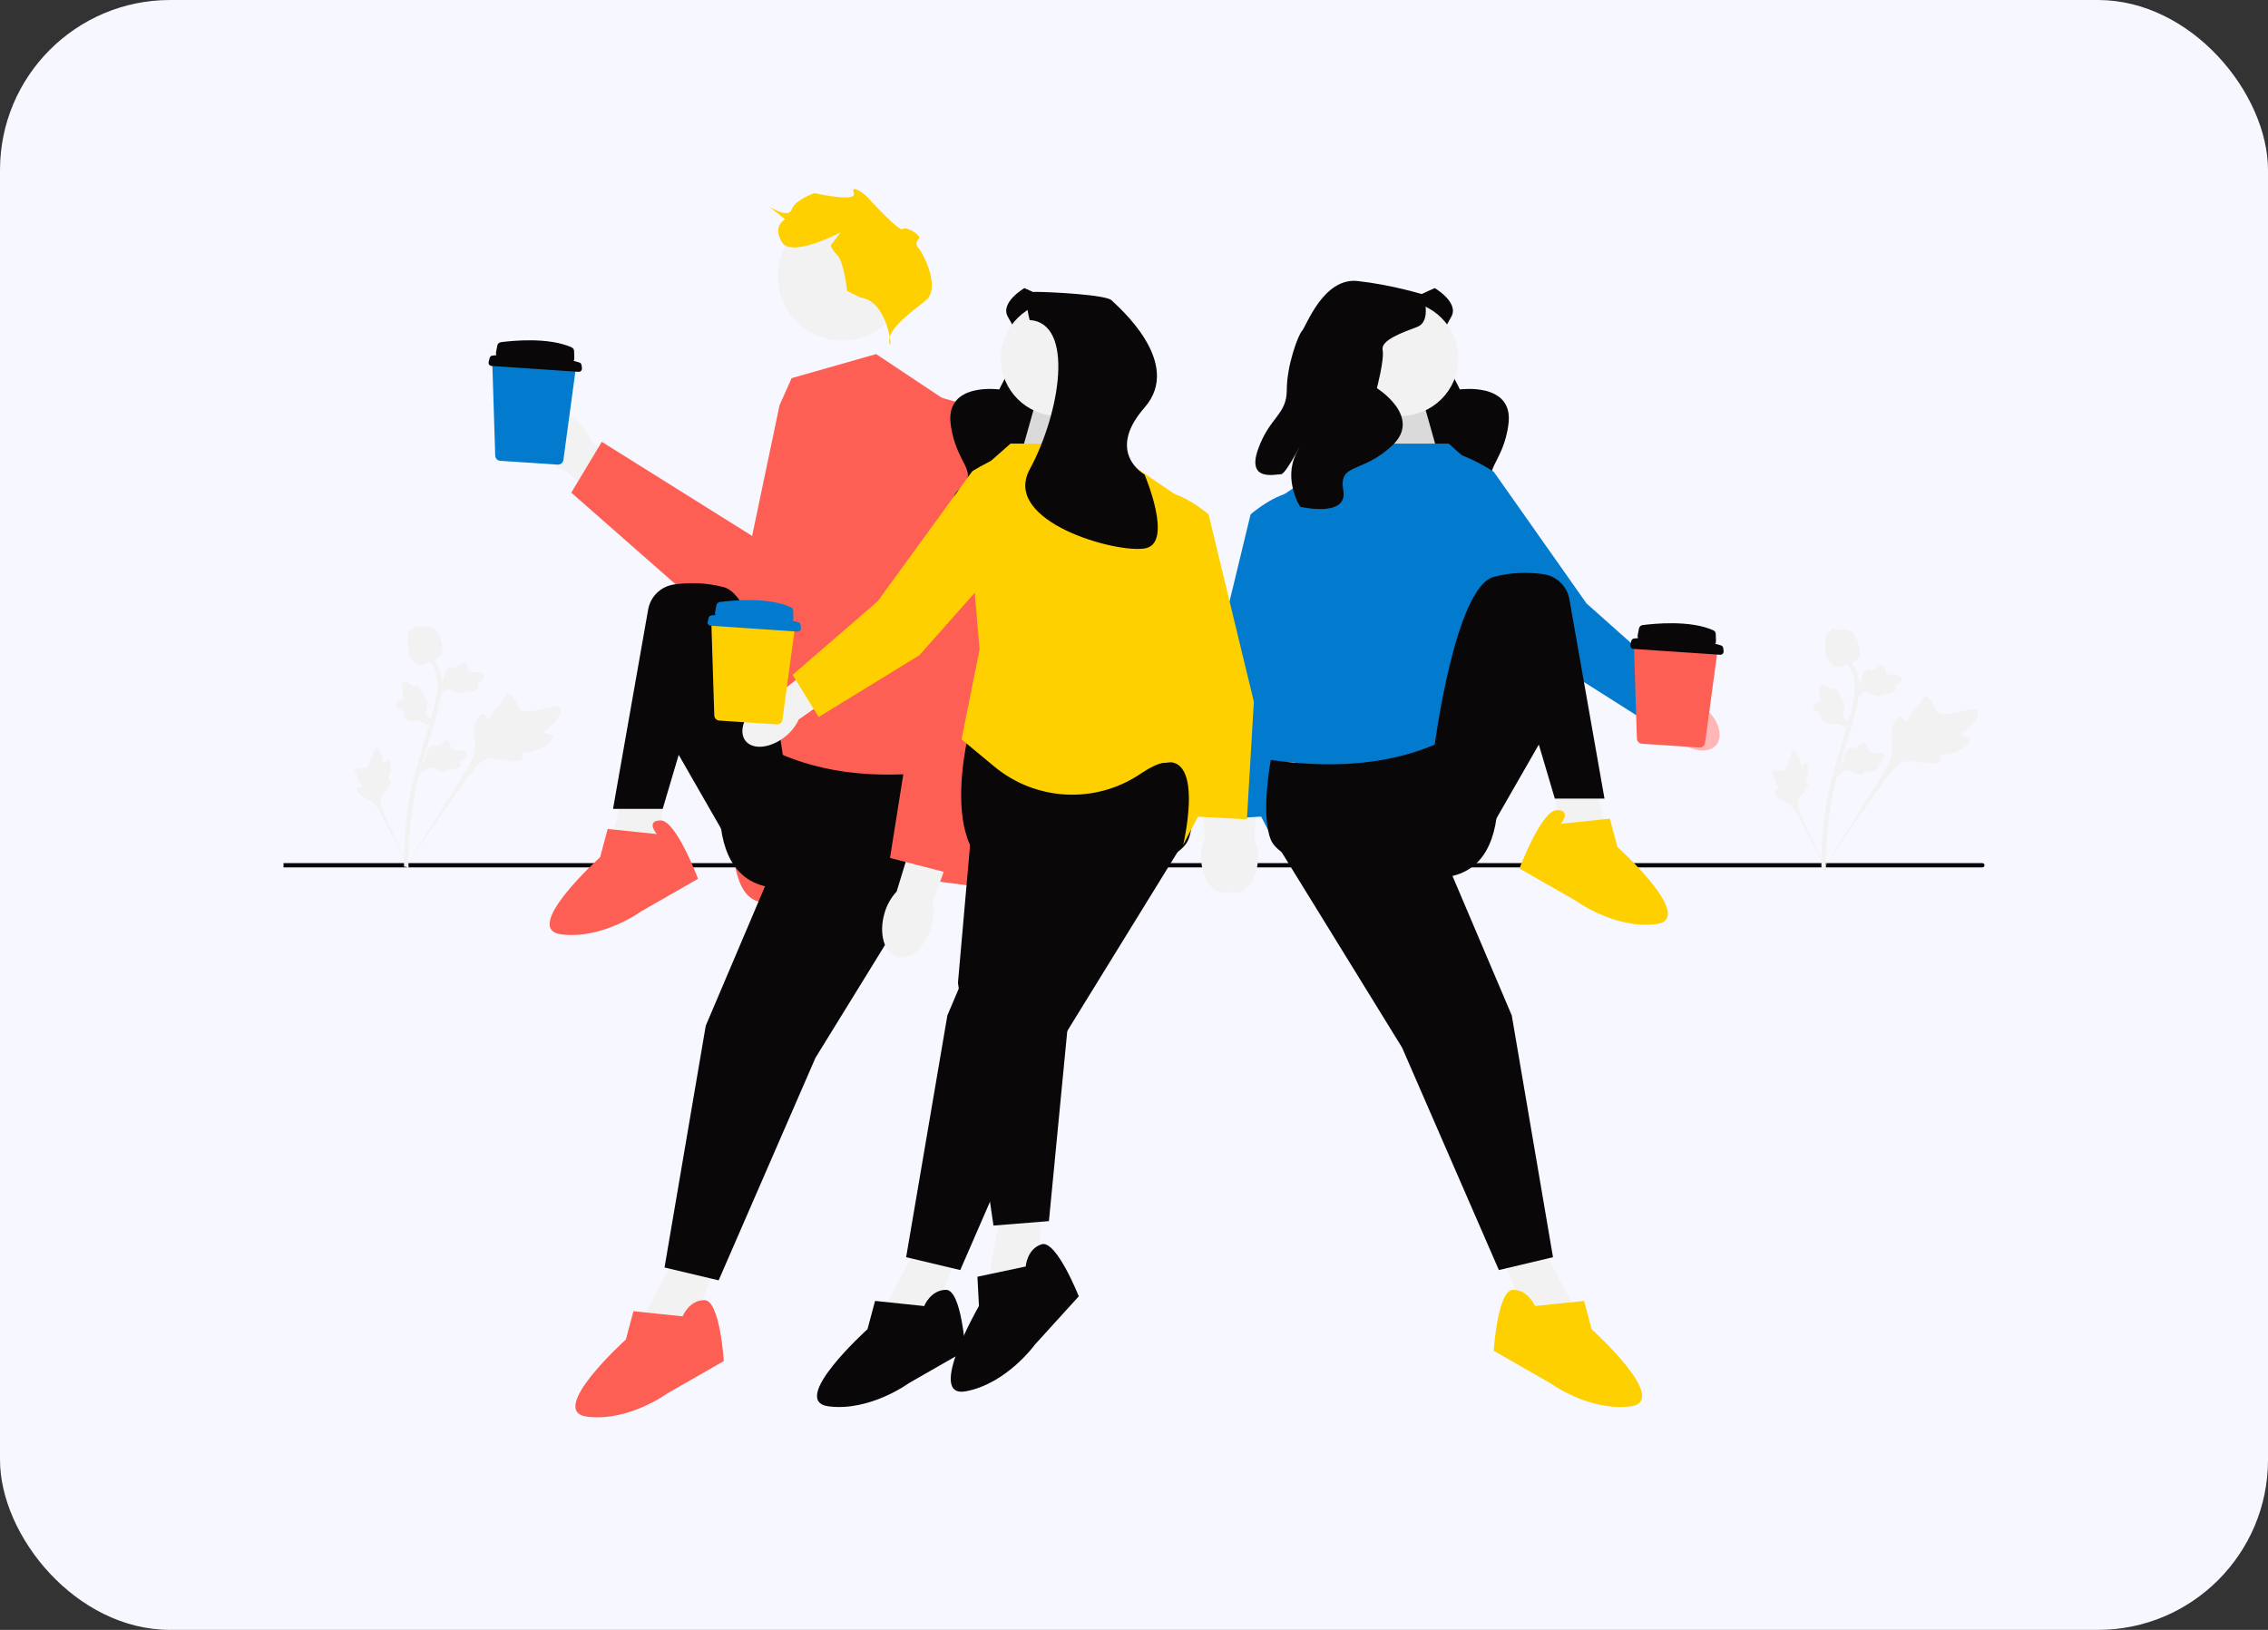 <svg width="160" height="115" viewBox="0 0 160 115" fill="none" xmlns="http://www.w3.org/2000/svg">
<rect x="0" y="0" width="160" height="115" fill="#333333" stroke="none"/>
<rect width="160" height="115" rx="12" fill="#F7F7FF"/>
<g clip-path="url(#clip0_1042_1945)">
<path d="M140 61.05C140 61.134 139.932 61.202 139.847 61.202H20V60.897H139.847C139.932 60.897 140 60.966 140 61.05Z" fill="#090707"/>
<path d="M59.407 24.028C61.908 24.028 63.936 22.004 63.936 19.507C63.936 17.01 61.908 14.986 59.407 14.986C56.905 14.986 54.877 17.01 54.877 19.507C54.877 22.004 56.905 24.028 59.407 24.028Z" fill="#F2F2F2"/>
<path d="M61.807 24.982L55.845 26.682L54.993 28.595L53.077 37.734V52.186C53.077 52.186 50.735 57.287 52.013 61.75C53.378 66.52 58.187 60.89 61.807 61.532C65.426 62.175 71.175 62.812 71.175 62.812L67.768 47.298L66.916 28.383L61.807 24.982Z" fill="#FE5F54"/>
<path d="M60.682 20.988L59.761 20.528C59.761 20.528 59.531 18.46 59.07 18C58.61 17.541 58.61 17.311 58.61 17.311L59.3 16.392C59.3 16.392 55.847 18.23 55.157 17.081C54.466 15.932 55.387 15.473 55.387 15.473L54.236 14.554C54.236 14.554 55.617 15.473 55.847 14.783C56.078 14.094 57.459 13.626 57.459 13.626C57.459 13.626 60.475 14.308 60.233 13.626C59.991 12.945 60.912 13.634 61.142 13.864C61.372 14.094 63.444 16.392 63.674 16.162C63.904 15.932 65.055 16.622 64.825 16.852C64.595 17.081 64.595 17.311 64.825 17.541C65.055 17.771 66.437 20.298 65.286 21.218C64.135 22.137 62.523 23.286 62.753 24.205C62.984 25.124 62.753 21.218 60.682 20.988Z" fill="#FFD000"/>
<path d="M38.355 32.37C37.193 31.37 36.767 29.96 37.405 29.222C38.043 28.484 39.502 28.696 40.665 29.697C41.135 30.09 41.504 30.59 41.74 31.155L46.612 35.456L44.542 37.695L39.959 33.218C39.364 33.067 38.814 32.777 38.355 32.37Z" fill="#F2F2F2"/>
<path d="M55.044 28.668L58.253 28.377L61.068 41.775C61.604 44.328 59.928 46.82 57.357 47.291L55.044 47.715L40.302 34.758L42.456 31.174L53.328 37.982L55.044 28.668Z" fill="#FE5F54"/>
<path d="M47.88 88.251C47.88 88.251 45.335 92.969 45.517 92.787C45.698 92.606 48.789 93.695 48.789 93.695L50.607 88.976L47.88 88.251Z" fill="#F2F2F2"/>
<path d="M44.123 55.222C44.123 55.222 42.82 60.421 42.952 60.2C43.083 59.98 46.347 60.275 46.347 60.275L46.945 55.255L44.123 55.222Z" fill="#F2F2F2"/>
<path d="M66.788 54.348C61.036 55.154 55.84 54.451 51.607 51.138C51.607 51.138 48.516 61.482 54.152 62.571C59.788 63.66 66.061 61.788 66.788 59.974C67.515 58.159 66.788 54.348 66.788 54.348Z" fill="#090707"/>
<path d="M56.061 57.614L49.789 72.371L46.88 89.43L50.698 90.337L57.527 74.639L66.788 59.611L56.061 57.614Z" fill="#090707"/>
<path d="M55.243 53.406C55.243 53.406 53.789 42.155 51.062 41.429C49.732 41.075 48.489 41.109 47.564 41.237C46.632 41.366 45.889 42.077 45.726 43.002L43.248 57.07H46.752L47.88 53.259L50.88 58.488L55.243 53.406Z" fill="#090707"/>
<path d="M46.335 58.851L42.87 58.488L42.335 60.484C42.335 60.484 36.699 65.566 39.608 65.928C42.517 66.291 45.244 64.295 45.244 64.295L49.245 62.004C49.245 62.004 47.698 57.887 46.607 57.887C45.517 57.887 46.335 58.851 46.335 58.851Z" fill="#FE5F54"/>
<path d="M48.153 92.878L44.688 92.515L44.153 94.512C44.153 94.512 38.517 99.593 41.426 99.956C44.335 100.319 47.062 98.323 47.062 98.323L51.063 96.031C51.063 96.031 50.789 91.733 49.698 91.733C48.607 91.733 48.153 92.878 48.153 92.878Z" fill="#FE5F54"/>
<path d="M65.698 65.405C65.28 66.835 64.202 67.78 63.29 67.514C62.378 67.249 61.978 65.874 62.396 64.443C62.555 63.869 62.85 63.342 63.255 62.905L65.102 56.867L67.922 57.792L65.802 63.647C65.908 64.233 65.873 64.836 65.698 65.405Z" fill="#F2F2F2"/>
<path d="M67.65 28.409L66.179 27.995C64.792 30.749 64.196 33.832 64.456 36.903L65.182 45.473L62.787 60.535L67.481 61.747L71.18 42.844L67.65 28.409Z" fill="#FE5F54"/>
<path d="M39.022 51.959C38.958 51.762 38.47 51.849 38.423 51.673C38.376 51.497 38.844 51.35 39.204 50.856C39.268 50.767 39.677 50.206 39.52 49.97C39.223 49.522 37.159 50.637 36.663 50.011C36.554 49.874 36.51 49.638 36.186 49.2C36.057 49.025 35.974 48.941 35.875 48.944C35.735 48.947 35.685 49.122 35.465 49.439C35.134 49.915 35.015 49.855 34.797 50.245C34.636 50.534 34.616 50.719 34.5 50.73C34.335 50.745 34.267 50.385 34.065 50.371C33.86 50.357 33.654 50.713 33.552 50.991C33.36 51.513 33.479 51.911 33.505 52.309C33.534 52.741 33.467 53.373 32.997 54.185L28.562 61.237C29.514 59.8 32.218 55.879 33.307 54.441C33.621 54.026 33.959 53.609 34.479 53.53C34.98 53.455 35.589 53.702 36.44 53.688C36.539 53.686 36.815 53.678 36.883 53.532C36.938 53.411 36.8 53.306 36.85 53.192C36.918 53.04 37.221 53.105 37.634 53.004C37.925 52.932 38.123 52.814 38.293 52.713C38.344 52.682 39.108 52.221 39.022 51.959Z" fill="#F2F2F2"/>
<path d="M27.407 53.605C27.292 53.58 27.194 53.844 27.093 53.816C26.994 53.789 27.057 53.517 26.918 53.198C26.892 53.141 26.734 52.779 26.573 52.788C26.267 52.804 26.22 54.137 25.769 54.199C25.67 54.213 25.541 54.167 25.232 54.199C25.109 54.212 25.044 54.228 25.017 54.277C24.978 54.347 25.049 54.422 25.142 54.621C25.28 54.92 25.217 54.962 25.345 55.181C25.441 55.343 25.526 55.406 25.498 55.466C25.458 55.552 25.261 55.481 25.196 55.576C25.13 55.672 25.246 55.876 25.353 56.006C25.554 56.25 25.785 56.307 25.988 56.409C26.208 56.52 26.5 56.735 26.763 57.2L28.951 61.407C28.519 60.526 27.371 58.07 26.979 57.121C26.865 56.848 26.758 56.562 26.869 56.284C26.977 56.017 27.274 55.79 27.512 55.369C27.54 55.32 27.616 55.182 27.563 55.107C27.52 55.045 27.428 55.083 27.387 55.025C27.331 54.948 27.451 54.819 27.52 54.587C27.569 54.424 27.568 54.293 27.567 54.18C27.567 54.146 27.561 53.639 27.407 53.605Z" fill="#F2F2F2"/>
<path d="M29.59 54.632L29.659 53.998L29.701 53.958C29.896 53.774 30.018 53.579 30.064 53.378C30.071 53.346 30.077 53.314 30.083 53.281C30.106 53.151 30.134 52.989 30.26 52.821C30.33 52.727 30.516 52.515 30.707 52.589C30.759 52.608 30.794 52.642 30.818 52.677C30.824 52.671 30.831 52.665 30.837 52.658C30.92 52.578 30.978 52.548 31.034 52.52C31.077 52.498 31.121 52.476 31.196 52.416C31.229 52.39 31.255 52.366 31.277 52.346C31.344 52.287 31.43 52.216 31.548 52.244C31.673 52.278 31.716 52.397 31.744 52.476C31.795 52.616 31.811 52.713 31.821 52.777C31.825 52.8 31.829 52.827 31.832 52.835C31.86 52.904 32.203 52.922 32.332 52.929C32.622 52.945 32.873 52.959 32.934 53.157C32.977 53.299 32.887 53.454 32.658 53.629C32.586 53.684 32.515 53.722 32.453 53.75C32.491 53.786 32.522 53.835 32.523 53.902C32.528 54.06 32.365 54.182 32.04 54.264C31.959 54.284 31.851 54.311 31.708 54.305C31.642 54.301 31.583 54.291 31.533 54.282C31.525 54.31 31.512 54.34 31.487 54.367C31.415 54.45 31.298 54.471 31.139 54.425C30.964 54.376 30.826 54.31 30.704 54.252C30.598 54.201 30.506 54.157 30.428 54.146C30.285 54.126 30.151 54.214 29.991 54.332L29.59 54.632Z" fill="#F2F2F2"/>
<path d="M30.735 51.022L30.103 51.116L30.054 51.085C29.826 50.943 29.606 50.875 29.4 50.882C29.367 50.883 29.334 50.886 29.301 50.888C29.169 50.899 29.005 50.913 28.81 50.834C28.701 50.79 28.449 50.665 28.472 50.461C28.477 50.406 28.501 50.364 28.529 50.331C28.522 50.327 28.514 50.323 28.506 50.318C28.407 50.258 28.364 50.21 28.322 50.163C28.29 50.127 28.257 50.09 28.18 50.033C28.147 50.008 28.117 49.989 28.092 49.972C28.017 49.922 27.927 49.857 27.924 49.736C27.926 49.607 28.03 49.536 28.099 49.488C28.222 49.404 28.312 49.364 28.371 49.338C28.393 49.328 28.418 49.317 28.425 49.312C28.485 49.268 28.415 48.932 28.389 48.806C28.331 48.522 28.28 48.276 28.457 48.167C28.584 48.089 28.757 48.137 28.985 48.314C29.056 48.369 29.111 48.428 29.154 48.481C29.179 48.435 29.219 48.393 29.284 48.374C29.436 48.33 29.595 48.456 29.756 48.749C29.797 48.822 29.851 48.92 29.88 49.059C29.894 49.125 29.899 49.184 29.902 49.234C29.932 49.234 29.964 49.24 29.997 49.257C30.096 49.306 30.146 49.413 30.141 49.578C30.138 49.76 30.109 49.91 30.084 50.042C30.061 50.158 30.043 50.258 30.051 50.335C30.068 50.479 30.188 50.586 30.342 50.71L30.735 51.022Z" fill="#F2F2F2"/>
<path d="M30.82 49.128L30.889 48.494L30.931 48.454C31.126 48.27 31.248 48.075 31.294 47.874C31.301 47.842 31.307 47.81 31.313 47.777C31.336 47.647 31.364 47.485 31.489 47.316C31.56 47.223 31.746 47.011 31.937 47.085C31.989 47.104 32.024 47.138 32.048 47.173C32.054 47.167 32.06 47.161 32.067 47.154C32.15 47.074 32.208 47.044 32.264 47.016C32.307 46.994 32.351 46.972 32.426 46.912C32.459 46.886 32.485 46.862 32.507 46.842C32.574 46.782 32.66 46.712 32.778 46.74C32.903 46.774 32.946 46.893 32.974 46.972C33.025 47.112 33.041 47.209 33.051 47.273C33.055 47.296 33.059 47.323 33.062 47.331C33.09 47.4 33.433 47.418 33.562 47.425C33.852 47.441 34.103 47.455 34.164 47.653C34.207 47.795 34.117 47.95 33.888 48.125C33.816 48.18 33.745 48.218 33.683 48.246C33.721 48.282 33.751 48.331 33.753 48.398C33.758 48.556 33.595 48.678 33.27 48.76C33.189 48.78 33.081 48.807 32.938 48.8C32.871 48.797 32.813 48.787 32.763 48.777C32.755 48.806 32.742 48.835 32.717 48.863C32.645 48.946 32.528 48.967 32.369 48.92C32.194 48.872 32.056 48.806 31.934 48.747C31.827 48.697 31.735 48.653 31.658 48.642C31.515 48.621 31.381 48.71 31.221 48.828L30.82 49.128Z" fill="#F2F2F2"/>
<path d="M28.772 61.273L28.66 61.163L28.505 61.147C28.506 61.132 28.505 61.098 28.503 61.045C28.497 60.753 28.479 59.866 28.603 58.502C28.689 57.55 28.834 56.584 29.032 55.63C29.231 54.674 29.437 53.963 29.603 53.392C29.728 52.96 29.854 52.551 29.977 52.153C30.306 51.089 30.617 50.084 30.809 48.938C30.852 48.682 30.941 48.149 30.758 47.52C30.652 47.155 30.471 46.812 30.218 46.5L30.462 46.303C30.741 46.648 30.942 47.028 31.06 47.433C31.263 48.13 31.165 48.711 31.119 48.99C30.923 50.156 30.609 51.171 30.277 52.245C30.155 52.642 30.029 53.049 29.904 53.479C29.74 54.045 29.536 54.75 29.339 55.693C29.143 56.636 29.001 57.59 28.915 58.53C28.793 59.877 28.811 60.751 28.817 61.038C28.82 61.192 28.821 61.224 28.772 61.273Z" fill="#F2F2F2"/>
<path d="M29.547 46.861C29.535 46.858 29.522 46.855 29.509 46.851C29.252 46.779 29.045 46.569 28.895 46.228C28.825 46.068 28.808 45.899 28.775 45.562C28.77 45.51 28.747 45.247 28.775 44.899C28.793 44.671 28.818 44.58 28.88 44.508C28.949 44.428 29.042 44.383 29.14 44.359C29.142 44.329 29.152 44.3 29.172 44.272C29.253 44.156 29.388 44.204 29.461 44.228C29.498 44.242 29.544 44.259 29.596 44.267C29.677 44.281 29.726 44.267 29.799 44.246C29.869 44.225 29.957 44.2 30.078 44.202C30.316 44.206 30.493 44.312 30.551 44.348C30.858 44.532 30.964 44.825 31.086 45.165C31.111 45.233 31.191 45.479 31.21 45.796C31.224 46.025 31.194 46.119 31.159 46.186C31.089 46.323 30.981 46.387 30.714 46.521C30.435 46.662 30.295 46.732 30.18 46.769C29.913 46.852 29.745 46.905 29.547 46.861Z" fill="#F2F2F2"/>
<path d="M101.219 20.328C101.219 20.328 102.953 21.343 102.385 22.347C101.816 23.351 101.023 24.718 101.561 25.149C102.099 25.579 102.987 27.478 102.987 27.478C102.987 27.478 106.777 26.949 106.421 29.888C106.065 32.827 104.285 33.227 105.811 34.52C107.337 35.813 104.225 37.359 104.225 37.359C104.225 37.359 102.076 36.691 101.586 34.636C101.096 32.58 102.023 36.207 101.712 36.467C101.401 36.727 100.194 38.441 99.34 36.162C98.485 33.883 99.331 33 98.202 31.655C97.074 30.31 96.306 28.135 96.34 27.754C96.373 27.374 95.049 23.904 97.088 22.551C99.127 21.198 101.219 20.328 101.219 20.328Z" fill="#090707"/>
<path d="M118.298 52.212C119.304 53.044 120.55 53.2 121.08 52.56C121.61 51.92 121.224 50.728 120.217 49.896C119.819 49.559 119.346 49.321 118.837 49.203L114.528 45.733L112.939 47.786L117.357 50.989C117.568 51.466 117.891 51.886 118.298 52.212Z" fill="#FFB6B6"/>
<path d="M105.381 33.288C105.381 33.288 101.999 31.031 100.891 32.138C99.783 33.245 100.048 36.01 100.048 36.01L108.917 46.328L115.951 50.791L117.837 47.843L111.924 42.577L105.381 33.288Z" fill="#027BCE"/>
<path d="M100.423 28.398L101.65 32.752H94.915L97.132 27.387L100.423 28.398Z" fill="#F2F2F2"/>
<path opacity="0.1" d="M100.423 28.398L101.65 32.752H94.915L97.132 27.387L100.423 28.398Z" fill="black"/>
<path d="M85.734 60.545C85.647 61.847 86.25 62.946 87.079 63.002C87.909 63.057 88.652 62.046 88.739 60.744C88.781 60.225 88.697 59.703 88.496 59.222L88.794 53.703L86.197 53.618L86.178 59.068C85.914 59.518 85.762 60.025 85.734 60.545Z" fill="#F2F2F2"/>
<path d="M93.556 39.019C93.556 39.019 93.412 34.959 91.865 34.71C90.317 34.461 88.225 36.293 88.225 36.293L85.029 49.509L85.516 57.814L89.015 57.616L89.836 49.748L93.556 39.019Z" fill="#027BCE"/>
<path d="M108.559 87.525C108.559 87.525 111.104 92.243 110.922 92.061C110.74 91.88 107.65 92.969 107.65 92.969L105.832 88.251L108.559 87.525Z" fill="#F2F2F2"/>
<path d="M112.316 54.496C112.316 54.496 113.619 59.695 113.487 59.474C113.356 59.254 110.092 59.549 110.092 59.549L109.493 54.529L112.316 54.496Z" fill="#F2F2F2"/>
<path d="M102.195 31.3H95.841L88.924 36.018L86.924 52.533L88.014 55.8L90.014 59.611C90.014 59.611 88.014 51.263 92.923 54.529C97.832 57.796 98.196 58.34 98.196 58.34L104.741 55.074L107.195 41.553L105.377 34.113L102.195 31.3Z" fill="#027BCE"/>
<path d="M89.651 53.622C95.403 54.428 100.598 53.725 104.832 50.412C104.832 50.412 107.922 60.756 102.286 61.845C96.65 62.934 90.378 61.063 89.651 59.248C88.924 57.433 89.651 53.622 89.651 53.622Z" fill="#090707"/>
<path d="M100.378 56.889L106.65 71.645L109.559 88.704L105.741 89.612L98.912 73.914L89.651 58.885L100.378 56.889Z" fill="#090707"/>
<path d="M101.196 52.68C101.196 52.68 102.65 41.429 105.377 40.703C106.707 40.349 107.95 40.383 108.875 40.511C109.807 40.64 110.55 41.351 110.713 42.277L113.191 56.344H109.687L108.559 52.533L105.559 57.762L101.196 52.68Z" fill="#090707"/>
<path d="M110.104 58.125L113.569 57.762L114.104 59.758C114.104 59.758 119.74 64.84 116.831 65.203C113.922 65.566 111.195 63.569 111.195 63.569L107.193 61.278C107.193 61.278 108.741 57.161 109.831 57.161C110.922 57.161 110.104 58.125 110.104 58.125Z" fill="#FFD000"/>
<path d="M108.286 92.152L111.751 91.789L112.286 93.786C112.286 93.786 117.922 98.867 115.013 99.23C112.104 99.593 109.377 97.597 109.377 97.597L105.375 95.305C105.375 95.305 105.65 91.007 106.741 91.007C107.831 91.007 108.286 92.152 108.286 92.152Z" fill="#FFD000"/>
<path d="M98.823 29.344C101.063 29.344 102.879 27.531 102.879 25.295C102.879 23.059 101.063 21.246 98.823 21.246C96.582 21.246 94.766 23.059 94.766 25.295C94.766 27.531 96.582 29.344 98.823 29.344Z" fill="#F2F2F2"/>
<path d="M100.378 20.773C100.378 20.773 101.054 22.663 99.972 23.068C98.89 23.473 97.403 24.013 97.538 24.688C97.674 25.362 97.133 27.387 97.133 27.387C97.133 27.387 100.378 29.411 98.214 31.436C96.051 33.46 94.428 32.626 94.766 34.595C95.105 36.564 91.724 35.755 91.724 35.755C91.724 35.755 90.507 33.865 91.454 31.976C92.4 30.086 90.778 33.46 90.372 33.46C89.967 33.46 87.939 34 88.75 31.706C89.561 29.411 90.778 29.276 90.778 27.522C90.778 25.767 91.589 23.608 91.859 23.338C92.13 23.068 93.347 19.559 95.781 19.829C98.214 20.099 100.378 20.773 100.378 20.773Z" fill="#090707"/>
<path d="M64.925 87.525C64.925 87.525 62.38 92.243 62.562 92.061C62.743 91.88 65.834 92.969 65.834 92.969L67.652 88.251L64.925 87.525Z" fill="#F2F2F2"/>
<path d="M83.833 53.622C78.081 54.428 72.885 53.725 68.652 50.412C68.652 50.412 65.561 60.756 71.197 61.845C76.833 62.934 83.106 61.063 83.833 59.248C84.56 57.433 83.833 53.622 83.833 53.622Z" fill="#090707"/>
<path d="M73.106 56.889L66.834 71.645L63.925 88.704L67.743 89.612L74.572 73.914L83.833 58.885L73.106 56.889Z" fill="#090707"/>
<path d="M65.198 92.152L61.733 91.789L61.198 93.786C61.198 93.786 55.562 98.867 58.471 99.23C61.38 99.593 64.107 97.597 64.107 97.597L68.108 95.305C68.108 95.305 67.834 91.007 66.743 91.007C65.652 91.007 65.198 92.152 65.198 92.152Z" fill="#090707"/>
<path d="M70.672 85.042C70.672 85.042 69.709 90.314 69.826 90.085C69.943 89.857 73.22 89.941 73.22 89.941L73.491 84.893L70.672 85.042Z" fill="#F2F2F2"/>
<path d="M68.986 53.381L67.58 69.349L70.086 86.472L73.998 86.159L75.642 69.124L79.806 51.977L68.986 53.381Z" fill="#090707"/>
<path d="M72.362 89.36L68.954 90.082L69.062 92.145C69.062 92.145 65.272 98.715 68.151 98.164C71.03 97.614 73.007 94.875 73.007 94.875L76.105 91.463C76.105 91.463 74.516 87.459 73.478 87.794C72.44 88.13 72.362 89.36 72.362 89.36Z" fill="#090707"/>
<path d="M72.264 20.328C72.264 20.328 70.531 21.343 71.099 22.347C71.668 23.351 72.461 24.718 71.923 25.149C71.385 25.579 70.497 27.478 70.497 27.478C70.497 27.478 66.707 26.949 67.063 29.888C67.419 32.827 69.199 33.227 67.673 34.52C66.147 35.813 69.259 37.359 69.259 37.359C69.259 37.359 71.408 36.691 71.898 34.636C72.388 32.58 71.461 36.207 71.772 36.467C72.083 36.727 73.29 38.441 74.144 36.162C74.999 33.883 74.153 33 75.281 31.655C76.41 30.31 77.178 28.135 77.144 27.754C77.111 27.374 78.435 23.904 76.396 22.551C74.357 21.198 72.264 20.328 72.264 20.328Z" fill="#090707"/>
<path d="M73.061 28.398L71.834 32.752H78.569L76.351 27.387L73.061 28.398Z" fill="#F2F2F2"/>
<path opacity="0.1" d="M73.061 28.398L71.834 32.752H78.569L76.351 27.387L73.061 28.398Z" fill="black"/>
<path d="M87.749 60.545C87.837 61.847 87.234 62.946 86.404 63.002C85.575 63.057 84.832 62.046 84.745 60.744C84.703 60.225 84.787 59.703 84.988 59.222L84.69 53.703L87.287 53.618L87.306 59.068C87.57 59.518 87.722 60.025 87.749 60.545Z" fill="#F2F2F2"/>
<path d="M79.928 39.019C79.928 39.019 80.072 34.959 81.619 34.71C83.166 34.461 85.259 36.293 85.259 36.293L88.455 49.509L87.967 57.814L84.469 57.616L83.648 49.748L79.928 39.019Z" fill="#FFD000"/>
<path d="M71.288 31.3H77.643L84.56 36.018L86.56 52.533L85.469 55.8L83.469 59.611C83.469 59.611 85.469 51.263 80.561 54.529C80.511 54.562 80.463 54.594 80.415 54.626C77.255 56.733 73.085 56.517 70.16 54.096L67.834 52.17L69.107 45.818L68.107 34.113L71.288 31.3Z" fill="#FFD000"/>
<path d="M55.387 51.976C54.368 52.792 53.12 52.929 52.6 52.281C52.08 51.634 52.484 50.447 53.504 49.631C53.907 49.299 54.383 49.069 54.894 48.958L59.256 45.554L60.812 47.632L56.347 50.767C56.128 51.241 55.799 51.655 55.387 51.976Z" fill="#F2F2F2"/>
<path d="M68.591 33.25C68.591 33.25 72.007 31.044 73.098 32.168C74.188 33.291 73.882 36.052 73.882 36.052L64.856 46.235L57.756 50.59L55.915 47.614L61.907 42.438L68.591 33.25Z" fill="#FFD000"/>
<path d="M74.661 29.344C76.901 29.344 78.717 27.531 78.717 25.295C78.717 23.059 76.901 21.246 74.661 21.246C72.421 21.246 70.605 23.059 70.605 25.295C70.605 27.531 72.421 29.344 74.661 29.344Z" fill="#F2F2F2"/>
<path d="M72.642 22.581C72.642 22.581 72.044 20.593 73.04 20.593C74.036 20.593 78.02 20.791 78.418 21.189C78.817 21.587 83.531 25.578 80.742 28.759C77.954 31.941 80.742 33.478 80.742 33.478C80.742 33.478 82.801 38.289 80.809 38.686C78.817 39.084 70.646 36.81 72.642 33.119C74.808 29.113 75.815 22.791 72.642 22.581Z" fill="#090707"/>
<path d="M139.016 52.14C138.952 51.944 138.464 52.03 138.417 51.854C138.37 51.679 138.838 51.532 139.197 51.038C139.262 50.949 139.67 50.387 139.514 50.151C139.217 49.704 137.153 50.818 136.657 50.193C136.548 50.056 136.503 49.82 136.179 49.381C136.051 49.207 135.968 49.123 135.869 49.125C135.729 49.129 135.679 49.304 135.458 49.621C135.128 50.096 135.009 50.037 134.791 50.426C134.629 50.716 134.61 50.901 134.494 50.911C134.329 50.927 134.261 50.567 134.059 50.553C133.853 50.538 133.648 50.894 133.546 51.172C133.354 51.694 133.473 52.093 133.499 52.49C133.528 52.922 133.461 53.555 132.99 54.366L128.556 61.419C129.508 59.981 132.212 56.06 133.301 54.622C133.615 54.207 133.953 53.79 134.473 53.712C134.974 53.636 135.583 53.884 136.434 53.869C136.533 53.868 136.809 53.859 136.877 53.713C136.932 53.592 136.794 53.487 136.844 53.374C136.912 53.221 137.215 53.286 137.628 53.185C137.919 53.114 138.116 52.996 138.287 52.895C138.338 52.864 139.102 52.402 139.016 52.14Z" fill="#F2F2F2"/>
<path d="M127.401 53.787C127.286 53.762 127.187 54.026 127.087 53.998C126.988 53.97 127.051 53.698 126.911 53.38C126.886 53.322 126.728 52.961 126.567 52.969C126.261 52.985 126.213 54.318 125.763 54.381C125.664 54.394 125.535 54.348 125.226 54.38C125.103 54.393 125.038 54.41 125.01 54.459C124.972 54.528 125.043 54.603 125.136 54.803C125.274 55.102 125.21 55.143 125.339 55.362C125.435 55.525 125.52 55.588 125.492 55.648C125.452 55.733 125.255 55.663 125.19 55.757C125.124 55.854 125.239 56.057 125.347 56.188C125.548 56.432 125.778 56.489 125.981 56.591C126.202 56.701 126.494 56.917 126.757 57.381L128.945 61.589C128.513 60.707 127.365 58.252 126.972 57.303C126.859 57.029 126.752 56.743 126.863 56.466C126.97 56.199 127.268 55.972 127.506 55.551C127.534 55.502 127.61 55.364 127.557 55.289C127.514 55.227 127.422 55.264 127.381 55.207C127.325 55.13 127.445 55 127.514 54.769C127.563 54.605 127.562 54.474 127.561 54.362C127.561 54.328 127.554 53.82 127.401 53.787Z" fill="#F2F2F2"/>
<path d="M129.584 54.813L129.653 54.18L129.695 54.14C129.89 53.956 130.012 53.761 130.058 53.56C130.065 53.528 130.071 53.496 130.077 53.463C130.1 53.332 130.128 53.17 130.253 53.002C130.324 52.908 130.51 52.696 130.701 52.77C130.753 52.79 130.788 52.823 130.812 52.859C130.818 52.853 130.824 52.846 130.831 52.84C130.914 52.76 130.972 52.73 131.028 52.702C131.071 52.68 131.115 52.657 131.19 52.598C131.223 52.572 131.249 52.548 131.271 52.528C131.338 52.468 131.424 52.398 131.542 52.426C131.667 52.46 131.71 52.579 131.738 52.657C131.789 52.798 131.805 52.895 131.815 52.959C131.819 52.982 131.823 53.008 131.826 53.017C131.854 53.086 132.197 53.103 132.326 53.111C132.616 53.127 132.867 53.14 132.928 53.339C132.971 53.48 132.881 53.635 132.652 53.811C132.58 53.866 132.509 53.903 132.447 53.931C132.485 53.968 132.515 54.017 132.517 54.084C132.521 54.242 132.359 54.363 132.034 54.445C131.953 54.466 131.844 54.493 131.702 54.486C131.635 54.483 131.577 54.472 131.527 54.463C131.519 54.491 131.506 54.521 131.481 54.549C131.409 54.632 131.292 54.653 131.133 54.606C130.958 54.557 130.82 54.491 130.698 54.433C130.591 54.382 130.499 54.339 130.422 54.327C130.279 54.307 130.145 54.395 129.985 54.513L129.584 54.813Z" fill="#F2F2F2"/>
<path d="M130.729 51.203L130.097 51.297L130.048 51.267C129.82 51.125 129.6 51.056 129.394 51.063C129.361 51.064 129.328 51.067 129.295 51.07C129.163 51.081 128.999 51.094 128.804 51.016C128.695 50.972 128.442 50.846 128.466 50.642C128.471 50.588 128.495 50.545 128.523 50.513C128.516 50.509 128.508 50.504 128.5 50.499C128.401 50.44 128.358 50.391 128.316 50.345C128.284 50.309 128.251 50.272 128.174 50.215C128.141 50.19 128.111 50.17 128.086 50.154C128.011 50.104 127.921 50.039 127.918 49.918C127.92 49.789 128.024 49.717 128.093 49.67C128.216 49.585 128.306 49.545 128.365 49.519C128.387 49.51 128.412 49.499 128.419 49.494C128.479 49.45 128.409 49.114 128.383 48.987C128.325 48.703 128.274 48.457 128.451 48.348C128.578 48.271 128.751 48.319 128.979 48.495C129.05 48.55 129.105 48.61 129.148 48.663C129.173 48.617 129.213 48.575 129.277 48.556C129.43 48.512 129.589 48.638 129.75 48.931C129.791 49.004 129.845 49.102 129.874 49.241C129.888 49.306 129.893 49.365 129.896 49.416C129.926 49.416 129.958 49.422 129.991 49.438C130.09 49.487 130.14 49.595 130.135 49.76C130.132 49.941 130.103 50.091 130.078 50.224C130.055 50.34 130.037 50.439 130.045 50.517C130.062 50.66 130.181 50.767 130.336 50.892L130.729 51.203Z" fill="#F2F2F2"/>
<path d="M130.814 49.309L130.883 48.675L130.925 48.636C131.12 48.452 131.242 48.256 131.288 48.056C131.295 48.024 131.301 47.992 131.307 47.959C131.33 47.828 131.358 47.666 131.483 47.498C131.554 47.404 131.74 47.192 131.931 47.266C131.983 47.286 132.018 47.319 132.042 47.355C132.048 47.349 132.054 47.342 132.061 47.336C132.144 47.255 132.202 47.226 132.258 47.198C132.3 47.176 132.345 47.153 132.42 47.093C132.453 47.067 132.479 47.044 132.501 47.024C132.568 46.964 132.654 46.894 132.772 46.922C132.897 46.956 132.94 47.075 132.968 47.153C133.019 47.294 133.035 47.39 133.045 47.454C133.049 47.478 133.053 47.504 133.056 47.513C133.084 47.581 133.427 47.599 133.556 47.607C133.846 47.622 134.097 47.636 134.158 47.834C134.201 47.976 134.111 48.131 133.882 48.307C133.81 48.361 133.739 48.399 133.677 48.427C133.715 48.463 133.745 48.513 133.747 48.579C133.751 48.738 133.589 48.859 133.264 48.941C133.183 48.962 133.074 48.989 132.932 48.982C132.865 48.979 132.807 48.968 132.757 48.959C132.749 48.987 132.736 49.017 132.711 49.045C132.639 49.127 132.522 49.148 132.363 49.102C132.188 49.053 132.05 48.987 131.928 48.929C131.821 48.878 131.729 48.835 131.652 48.823C131.509 48.803 131.375 48.891 131.215 49.009L130.814 49.309Z" fill="#F2F2F2"/>
<path d="M128.766 61.455L128.654 61.345L128.499 61.328C128.499 61.314 128.498 61.28 128.497 61.227C128.491 60.935 128.473 60.047 128.597 58.684C128.683 57.732 128.827 56.766 129.026 55.811C129.225 54.856 129.431 54.145 129.597 53.573C129.722 53.142 129.848 52.733 129.971 52.335C130.3 51.271 130.611 50.266 130.803 49.119C130.846 48.863 130.935 48.33 130.752 47.702C130.646 47.337 130.464 46.994 130.212 46.682L130.456 46.485C130.735 46.829 130.936 47.21 131.054 47.614C131.257 48.312 131.159 48.892 131.112 49.171C130.917 50.338 130.603 51.353 130.271 52.427C130.149 52.824 130.023 53.231 129.898 53.66C129.734 54.226 129.53 54.931 129.333 55.875C129.137 56.818 128.994 57.772 128.909 58.712C128.787 60.058 128.805 60.933 128.811 61.22C128.814 61.373 128.815 61.405 128.766 61.455Z" fill="#F2F2F2"/>
<path d="M129.541 47.042C129.529 47.04 129.516 47.036 129.503 47.033C129.246 46.961 129.039 46.751 128.889 46.41C128.819 46.249 128.802 46.08 128.769 45.743C128.764 45.692 128.741 45.429 128.769 45.081C128.787 44.853 128.812 44.761 128.874 44.69C128.943 44.61 129.036 44.564 129.134 44.541C129.136 44.511 129.146 44.481 129.166 44.453C129.246 44.338 129.382 44.385 129.455 44.41C129.492 44.423 129.538 44.44 129.589 44.449C129.671 44.463 129.719 44.449 129.793 44.427C129.863 44.407 129.951 44.382 130.072 44.384C130.31 44.387 130.487 44.494 130.545 44.529C130.852 44.713 130.958 45.007 131.08 45.346C131.105 45.415 131.185 45.661 131.204 45.978C131.218 46.207 131.188 46.3 131.153 46.367C131.083 46.505 130.975 46.569 130.708 46.703C130.429 46.843 130.289 46.914 130.174 46.95C129.907 47.034 129.739 47.086 129.541 47.042Z" fill="#F2F2F2"/>
<path d="M50.391 50.481L50.186 44.022C50.182 43.917 50.224 43.815 50.299 43.741C50.374 43.668 50.478 43.63 50.583 43.636L55.718 43.944C55.822 43.95 55.919 43.999 55.985 44.079C56.051 44.16 56.081 44.264 56.067 44.367L55.198 50.787C55.172 50.981 54.998 51.123 54.802 51.11L50.741 50.842C50.7 50.84 50.66 50.831 50.624 50.816C50.49 50.762 50.396 50.633 50.391 50.481Z" fill="#FFD000"/>
<path d="M50.192 43.417C50.264 43.41 50.36 43.4 50.476 43.391C50.445 43.333 50.432 43.265 50.445 43.196L50.537 42.712C50.561 42.586 50.662 42.49 50.789 42.473C51.545 42.372 54.146 42.098 55.783 42.84C55.886 42.886 55.952 42.988 55.955 43.1L55.97 43.617C55.972 43.681 55.953 43.74 55.92 43.789C56.057 43.825 56.192 43.864 56.327 43.906C56.411 43.932 56.472 44.007 56.482 44.094L56.507 44.314C56.523 44.454 56.409 44.574 56.269 44.564L50.13 44.15C49.99 44.141 49.892 44.008 49.926 43.872L49.997 43.587C50.02 43.495 50.098 43.427 50.192 43.417Z" fill="#027BCE"/>
<path d="M34.937 32.151L34.732 25.692C34.729 25.587 34.77 25.485 34.845 25.412C34.921 25.339 35.024 25.3 35.129 25.307L40.264 25.614C40.368 25.62 40.465 25.67 40.531 25.75C40.597 25.83 40.627 25.935 40.613 26.038L39.745 32.458C39.718 32.652 39.544 32.794 39.348 32.781L35.287 32.513C35.246 32.51 35.207 32.501 35.17 32.486C35.036 32.432 34.942 32.304 34.937 32.151Z" fill="#027BCE"/>
<path d="M34.738 25.088C34.81 25.08 34.907 25.071 35.022 25.061C34.991 25.004 34.978 24.936 34.992 24.866L35.083 24.383C35.107 24.257 35.209 24.161 35.335 24.144C36.092 24.043 38.692 23.769 40.33 24.511C40.432 24.557 40.498 24.659 40.501 24.771L40.516 25.287C40.518 25.351 40.499 25.41 40.467 25.459C40.603 25.496 40.739 25.535 40.873 25.577C40.958 25.603 41.018 25.677 41.028 25.765L41.054 25.985C41.07 26.124 40.955 26.244 40.815 26.235L34.676 25.821C34.536 25.812 34.439 25.678 34.472 25.543L34.543 25.257C34.566 25.166 34.644 25.098 34.738 25.088Z" fill="#090707"/>
<path d="M115.478 52.114L115.273 45.655C115.269 45.55 115.311 45.448 115.386 45.375C115.461 45.302 115.565 45.263 115.67 45.27L120.805 45.577C120.908 45.583 121.006 45.633 121.072 45.713C121.138 45.793 121.168 45.898 121.154 46.001L120.285 52.421C120.259 52.615 120.085 52.757 119.889 52.744L115.828 52.476C115.786 52.473 115.747 52.464 115.711 52.449C115.577 52.395 115.483 52.266 115.478 52.114Z" fill="#FE5F54"/>
<path d="M115.279 45.051C115.351 45.043 115.447 45.034 115.563 45.024C115.532 44.967 115.519 44.899 115.532 44.829L115.624 44.345C115.648 44.22 115.749 44.123 115.876 44.106C116.632 44.006 119.233 43.732 120.87 44.473C120.973 44.52 121.039 44.622 121.042 44.734L121.057 45.25C121.059 45.314 121.04 45.373 121.007 45.422C121.144 45.459 121.279 45.497 121.414 45.539C121.498 45.566 121.559 45.64 121.569 45.728L121.594 45.948C121.61 46.087 121.496 46.207 121.355 46.198L115.216 45.784C115.077 45.774 114.979 45.641 115.013 45.506L115.084 45.22C115.107 45.128 115.185 45.061 115.279 45.051Z" fill="#090707"/>
</g>
<defs>
<clipPath id="clip0_1042_1945">
<rect width="120" height="86.667" fill="white" transform="translate(20 13.333)"/>
</clipPath>
</defs>
</svg>
